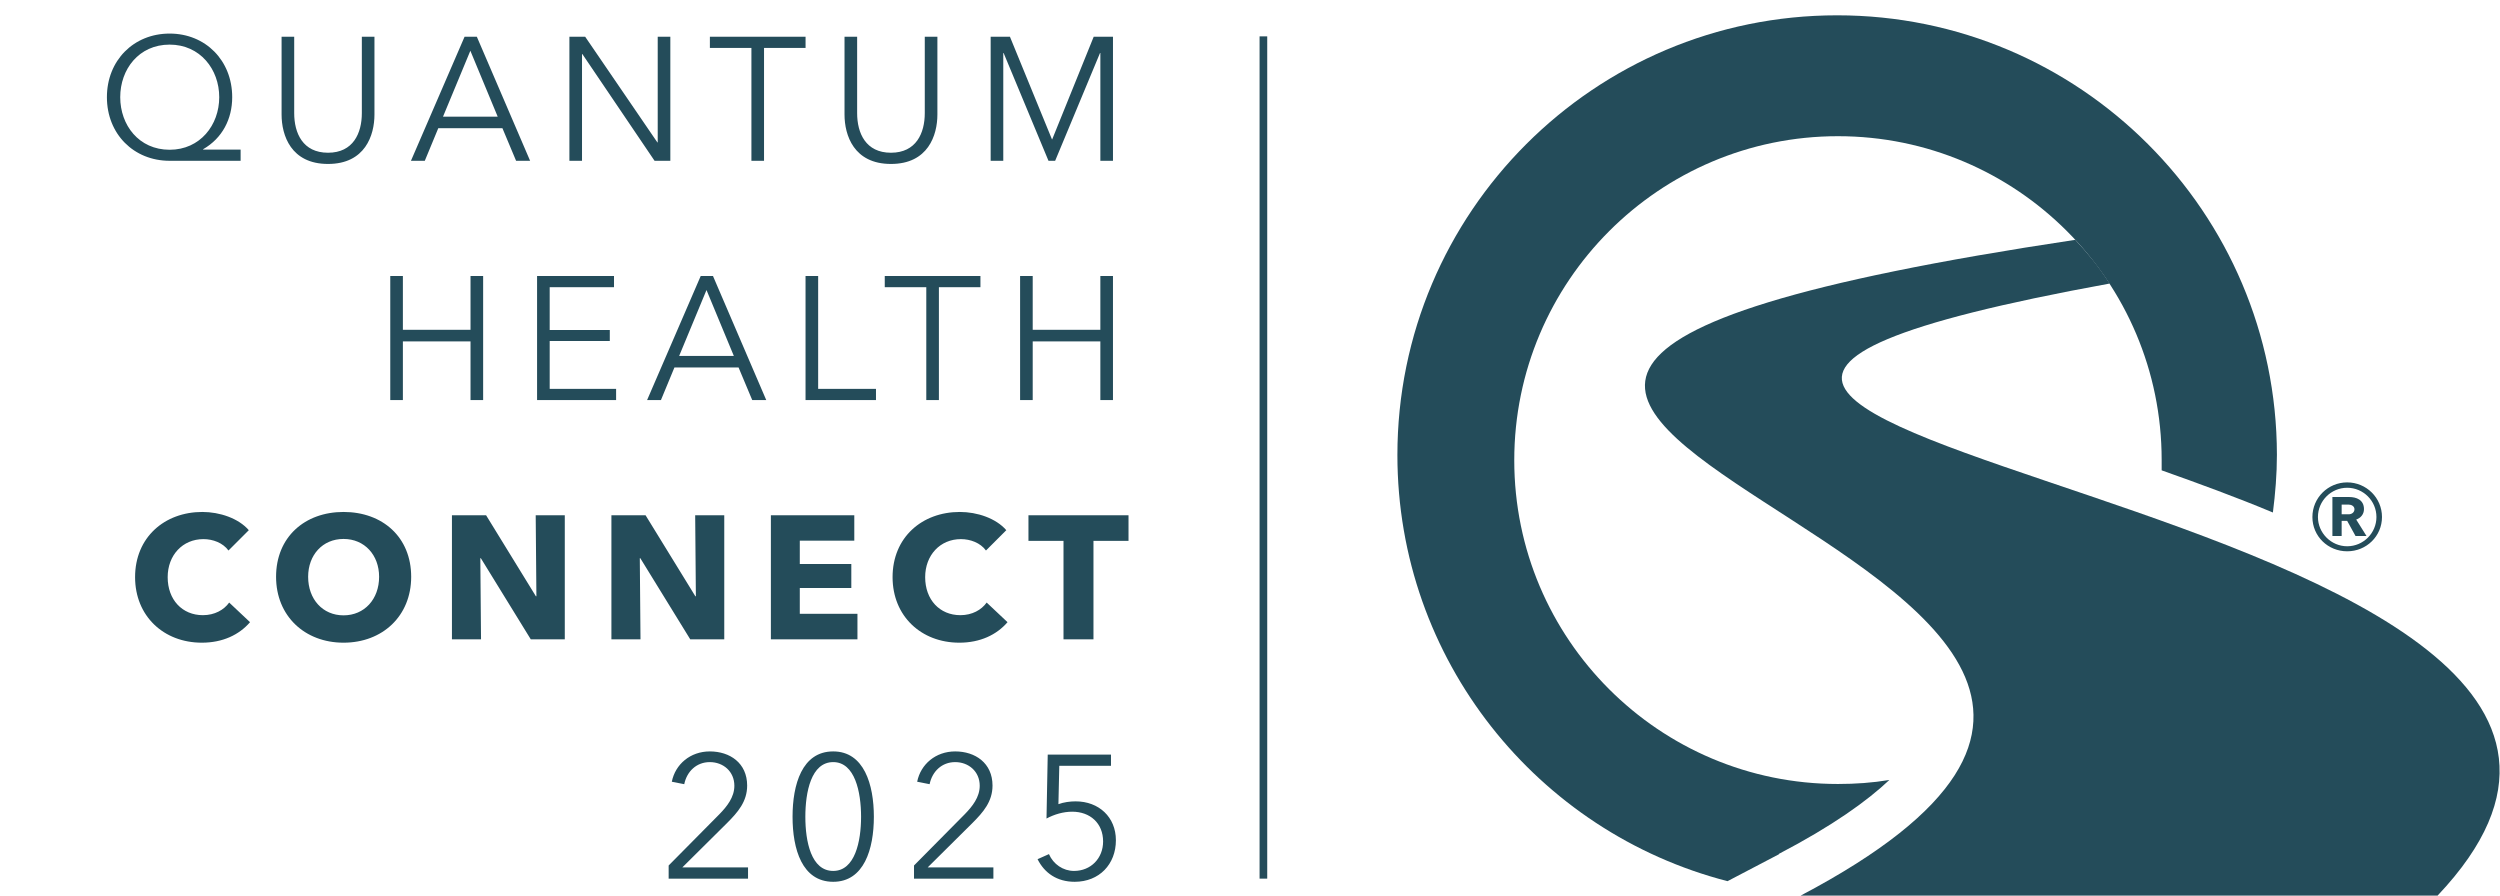 <svg width="1306" height="468" viewBox="0 0 1306 468" fill="none" xmlns="http://www.w3.org/2000/svg">
<path d="M62.807 50.77C62.807 65.325 72.51 78.233 88.622 78.233C104.551 78.233 114.529 65.325 114.529 50.77C114.529 36.214 104.551 23.306 88.622 23.306C72.51 23.306 62.807 36.214 62.807 50.77ZM125.698 78.141V84H88.622C69.856 84 55.849 69.994 55.849 50.77C55.849 31.545 69.856 17.539 88.622 17.539C107.297 17.539 121.303 31.545 121.303 50.77C121.303 62.121 116.177 72.191 106.107 77.958V78.141H125.698ZM171.357 85.648C151.95 85.648 147.098 70.635 147.098 59.832V19.187H153.689V59.1C153.689 69.536 158.175 79.789 171.357 79.789C184.54 79.789 189.025 69.536 189.025 59.1V19.187H195.616V59.832C195.616 70.635 190.765 85.648 171.357 85.648ZM228.961 66.973L221.912 84H214.68L242.692 19.187H249.1L276.93 84H269.606L262.466 66.973H228.961ZM245.713 26.51L231.432 60.931H259.994L245.713 26.51ZM305.693 19.187L343.409 74.388H343.592V19.187H350.183V84H341.944L304.228 28.25H304.045V84H297.454V19.187H305.693ZM399.129 25.046V84H392.538V25.046H370.842V19.187H420.825V25.046H399.129ZM465.436 85.648C446.028 85.648 441.176 70.635 441.176 59.832V19.187H447.768V59.1C447.768 69.536 452.253 79.789 465.436 79.789C478.618 79.789 483.104 69.536 483.104 59.1V19.187H489.695V59.832C489.695 70.635 484.843 85.648 465.436 85.648ZM527.59 19.187L549.561 72.832H549.653L571.349 19.187H581.418V84H574.827V27.7H574.644L551.209 84H547.73L524.295 27.7H524.112V84H517.521V19.187H527.59ZM203.875 209V144.187H210.466V172.291H245.802V144.187H252.393V209H245.802V178.333H210.466V209H203.875ZM287.159 178.15V203.141H321.854V209H280.568V144.187H320.756V150.046H287.159V172.382H318.559V178.15H287.159ZM352.32 191.973L345.271 209H338.039L366.052 144.187H372.46L400.289 209H392.966L385.825 191.973H352.32ZM369.073 151.51L354.792 185.931H383.353L369.073 151.51ZM427.404 144.187V203.141H457.614V209H420.813V144.187H427.404ZM490.484 150.046V209H483.893V150.046H462.197V144.187H512.18V150.046H490.484ZM532.897 209V144.187H539.488V172.291H574.824V144.187H581.416V209H574.824V178.333H539.488V209H532.897ZM130.619 325.029C124.943 331.62 116.338 335.739 105.444 335.739C85.487 335.739 70.566 321.825 70.566 301.502C70.566 280.721 85.945 267.447 105.719 267.447C114.782 267.447 124.577 270.743 129.978 276.968L119.359 287.587C116.429 283.559 111.211 281.637 106.268 281.637C95.374 281.637 87.593 290.059 87.593 301.502C87.593 313.311 95.191 321.367 105.993 321.367C112.127 321.367 116.979 318.621 119.725 314.776L130.619 325.029ZM214.8 301.319C214.8 321.825 199.787 335.739 179.464 335.739C159.233 335.739 144.219 321.825 144.219 301.319C144.219 280.538 159.233 267.447 179.464 267.447C199.787 267.447 214.8 280.538 214.8 301.319ZM198.047 301.319C198.047 289.967 190.449 281.545 179.464 281.545C168.479 281.545 160.972 289.967 160.972 301.319C160.972 313.036 168.57 321.458 179.464 321.458C190.358 321.458 198.047 313.036 198.047 301.319ZM295.046 334H277.287L251.197 291.615H250.922L251.288 334H236.092V269.187H253.943L279.942 311.48H280.216L279.85 269.187H295.046V334ZM378.355 334H360.595L334.505 291.615H334.231L334.597 334H319.401V269.187H337.252L363.25 311.48H363.525L363.159 269.187H378.355V334ZM447.932 334H402.709V269.187H446.284V282.461H417.814V294.636H444.728V307.178H417.814V320.635H447.932V334ZM526.332 325.029C520.657 331.62 512.052 335.739 501.158 335.739C481.201 335.739 466.28 321.825 466.28 301.502C466.28 280.721 481.659 267.447 501.432 267.447C510.495 267.447 520.291 270.743 525.692 276.968L515.073 287.587C512.143 283.559 506.925 281.637 501.982 281.637C491.088 281.637 483.307 290.059 483.307 301.502C483.307 313.311 490.905 321.367 501.707 321.367C507.841 321.367 512.692 318.621 515.439 314.776L526.332 325.029ZM589.537 282.552H571.228V334H555.574V282.552H537.266V269.187H589.537V282.552ZM390.771 453.141V459H349.302V452.134L375.85 425.312C379.786 421.284 383.631 416.432 383.631 410.482C383.631 402.975 377.772 398.123 370.815 398.123C363.857 398.123 358.823 402.975 357.449 409.658L350.95 408.376C352.781 399.222 360.653 392.539 370.815 392.539C381.251 392.539 390.314 398.581 390.314 410.39C390.314 418.721 385.462 424.305 379.786 429.981L356.442 453.141H390.771ZM435.269 392.539C451.381 392.539 456.507 409.841 456.507 426.685C456.507 443.529 451.381 460.648 435.269 460.648C418.974 460.648 414.031 443.529 414.031 426.685C414.031 409.841 418.974 392.539 435.269 392.539ZM435.269 398.123C423.734 398.123 420.713 413.777 420.713 426.685C420.713 439.593 423.734 454.972 435.269 454.972C446.62 454.972 449.825 439.593 449.825 426.685C449.825 413.777 446.62 398.123 435.269 398.123ZM518.947 453.141V459H477.478V452.134L504.026 425.312C507.962 421.284 511.807 416.432 511.807 410.482C511.807 402.975 505.948 398.123 498.991 398.123C492.033 398.123 486.999 402.975 485.625 409.658L479.126 408.376C480.957 399.222 488.829 392.539 498.991 392.539C509.427 392.539 518.49 398.581 518.49 410.39C518.49 418.721 513.638 424.305 507.962 429.981L484.618 453.141H518.947ZM580.381 394.187V400.046H553.375L552.917 420.094C555.664 419.087 558.959 418.629 561.889 418.629C574.064 418.629 582.944 426.868 582.944 438.952C582.944 451.493 574.247 460.648 561.431 460.648C552.094 460.648 545.594 455.979 542.024 448.839L547.974 446.184C550.263 451.493 555.389 454.972 561.065 454.972C569.853 454.972 576.261 448.381 576.261 439.593C576.261 429.981 569.395 424.03 560.149 424.03C555.481 424.03 550.812 425.403 546.692 427.6L547.333 394.187H580.381Z" fill="#244C5A"/>
<path d="M1101.97 147.935C1095.68 138.284 1091.06 132.83 1084.14 125.277C498.174 213.392 1283.24 287.45 940.637 467.876H1273.38C1476.04 253.673 643.773 231.854 1101.97 148.145" fill="#244C5A"/>
<path d="M929.308 446.058C957.421 431.372 975.463 418.364 987.002 407.455C978.191 408.923 969.379 409.553 960.148 409.553C866.788 409.553 791.051 333.816 791.051 240.456C791.051 147.096 866.788 71.149 960.148 71.149C1053.51 71.149 1129.25 146.886 1129.25 240.246C1129.25 242.134 1129.25 244.022 1129.25 245.701C1148.76 252.624 1168.27 259.757 1187.36 267.73C1188.62 257.869 1189.46 247.799 1189.46 237.519C1189.25 110.801 1086.45 8 959.728 8C833.011 8 730 110.801 730 237.728C730 344.725 803.219 434.728 902.454 460.324L929.308 446.267V446.058Z" fill="#244C5A"/>
<path d="M660 19L660 459" stroke="#244C5A" stroke-width="4"/>
<path d="M1223.28 268.662V263.612H1227.04C1228.24 263.612 1229.97 264.345 1229.97 266.029C1229.97 267.712 1228.46 268.662 1227.04 268.662H1223.28ZM1236.27 280.014L1230.88 271.424C1233.17 270.604 1234.94 268.705 1234.94 265.986C1234.94 261.108 1230.96 259.64 1227.21 259.64H1218.45V280.014H1223.28V272.115H1226.17L1230.53 280.014H1236.27ZM1208 270.086C1208 280.144 1216.12 288 1226.17 288C1236.23 288 1244.35 280.101 1244.35 270.086C1244.35 260.072 1236.19 252 1226.17 252C1216.16 252 1208 260.072 1208 270.086ZM1210.89 270.086C1210.89 261.669 1217.76 254.806 1226.17 254.806C1234.59 254.806 1241.45 261.669 1241.45 270.086C1241.45 278.504 1234.59 285.367 1226.17 285.367C1217.76 285.367 1210.89 278.417 1210.89 270.086Z" fill="#244C5A"/>
</svg>
